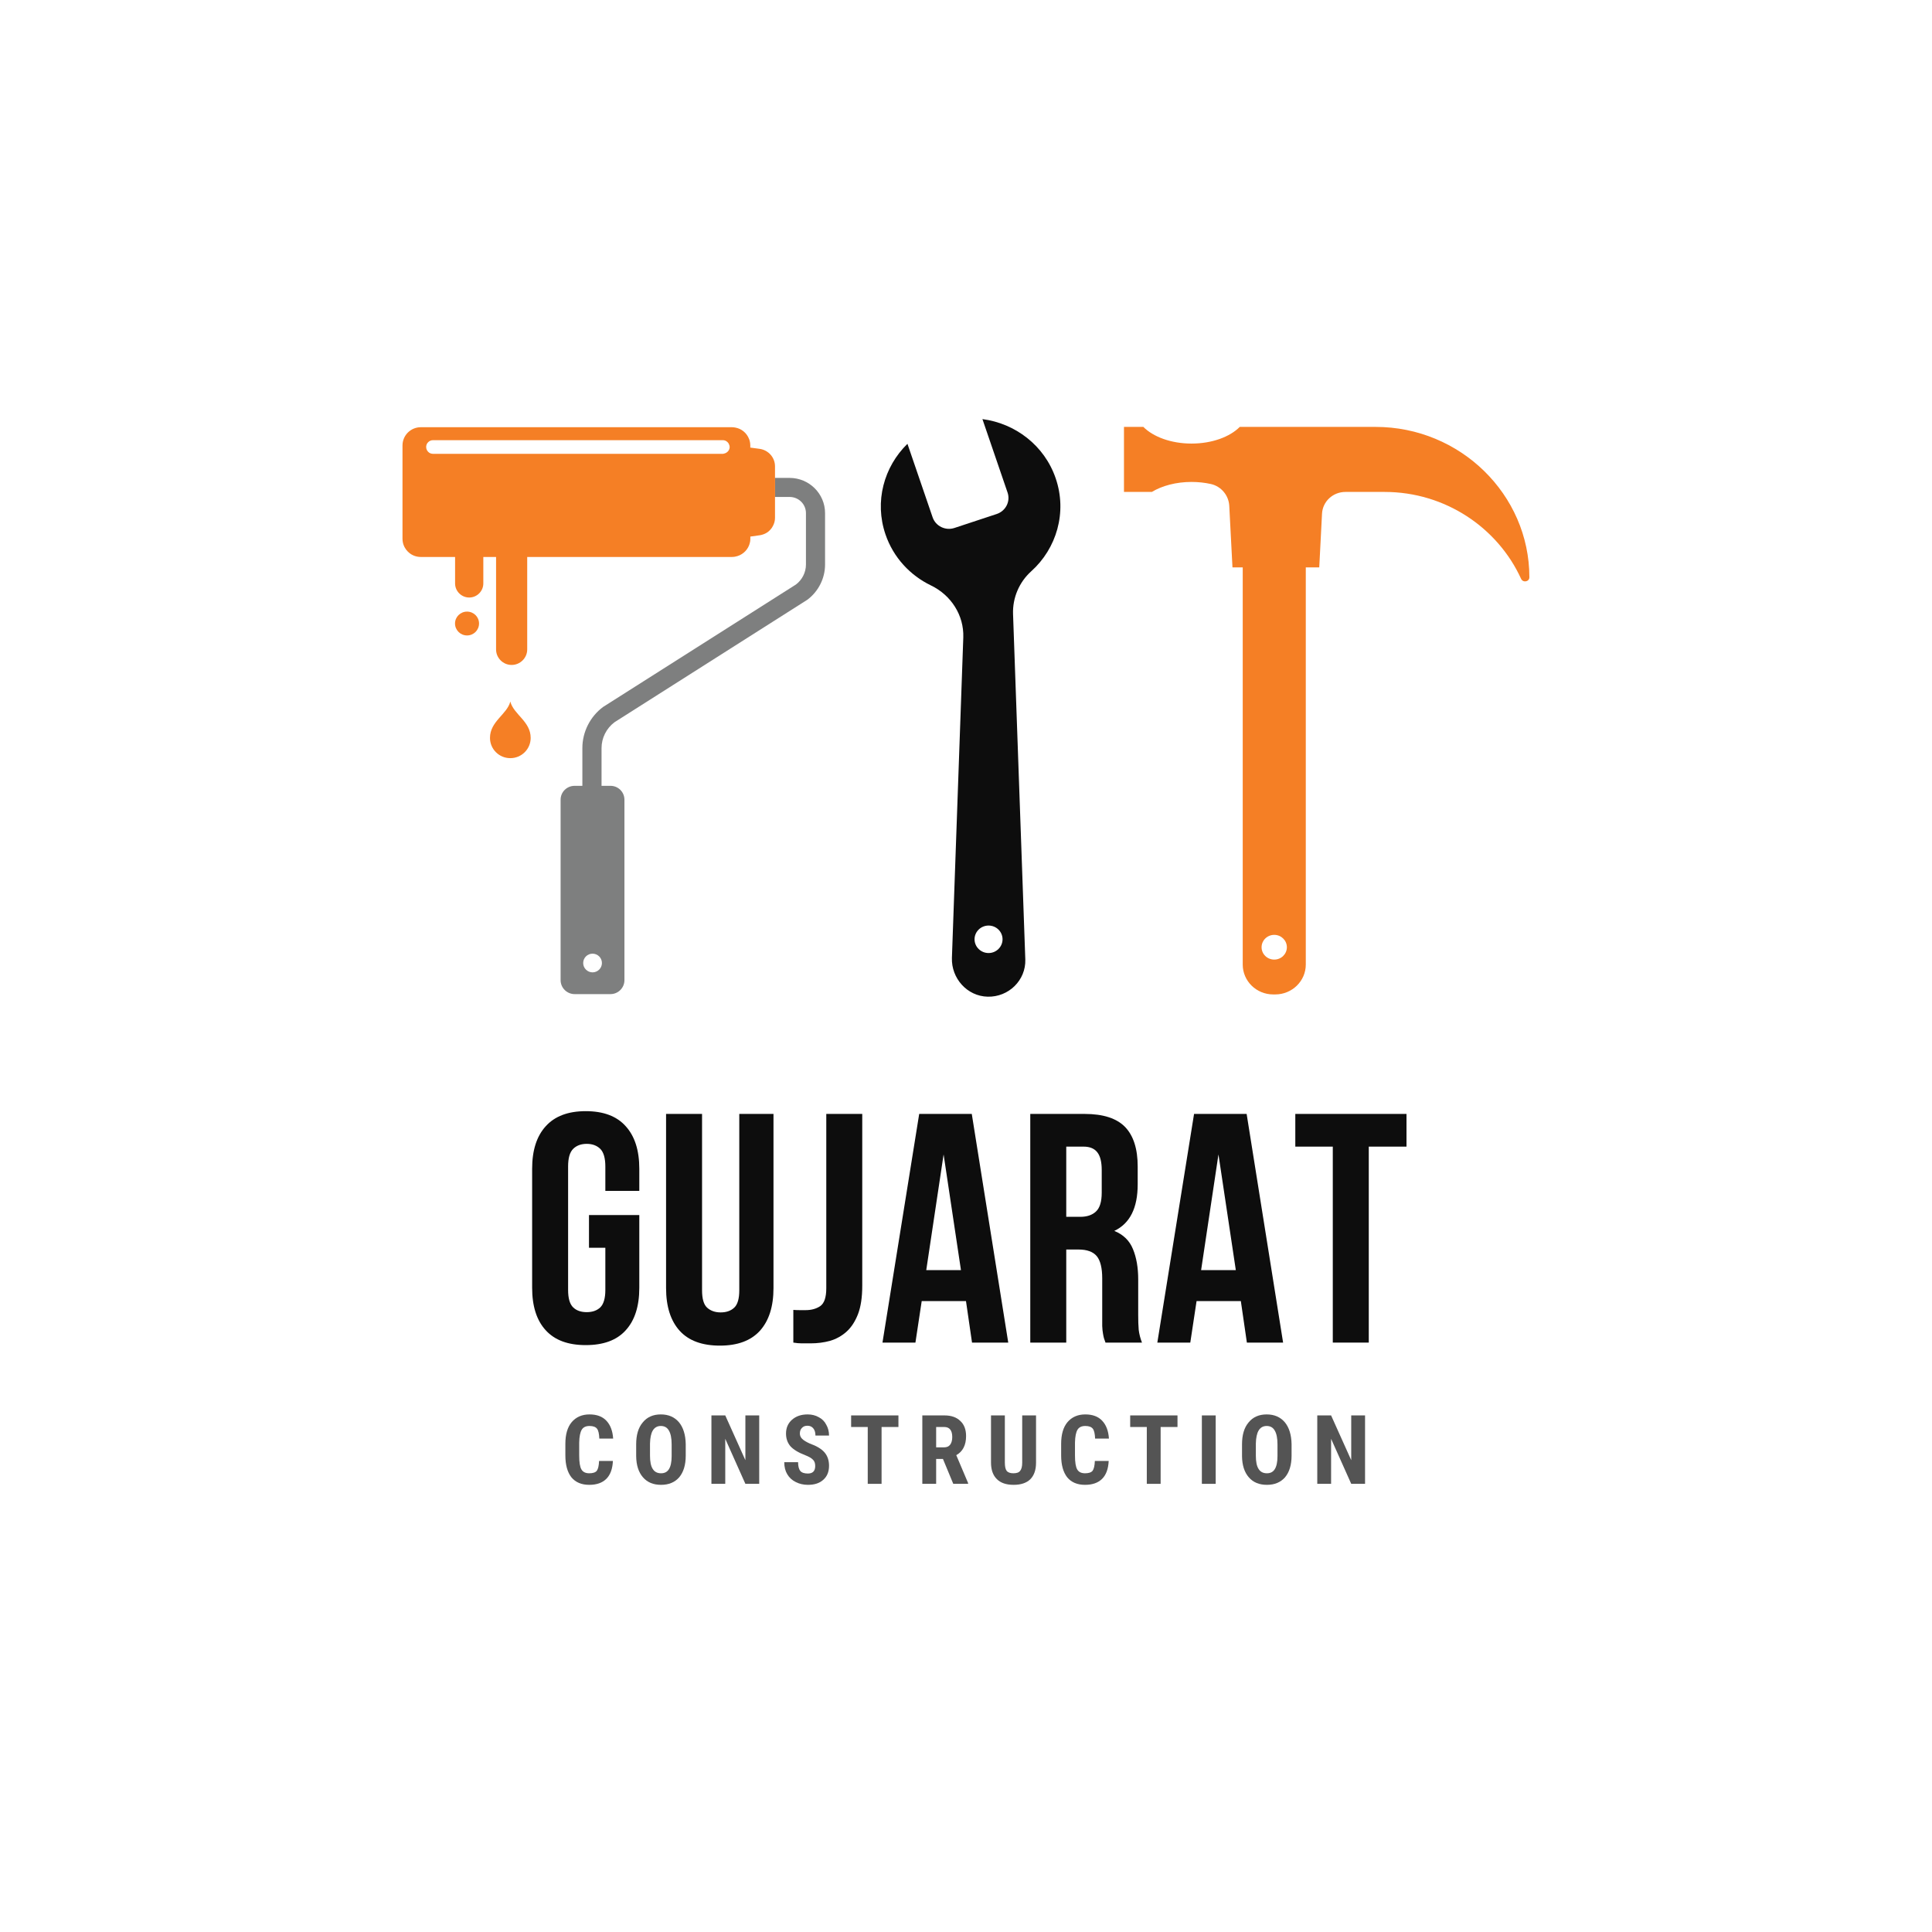 <svg xmlns="http://www.w3.org/2000/svg" xmlns:xlink="http://www.w3.org/1999/xlink" width="160" viewBox="0 0 120 120" height="160" preserveAspectRatio="xMidYMid meet"><defs><g></g><clipPath id="16262a91d1"><path d="M 34 29 L 51.25 29 L 51.25 61.766 L 34 61.766 Z M 34 29 " clip-rule="nonzero"></path></clipPath><clipPath id="42ae387939"><path d="M 25 26.516 L 49 26.516 L 49 42 L 25 42 Z M 25 26.516 " clip-rule="nonzero"></path></clipPath><clipPath id="a703835216"><path d="M 54.301 26 L 66 26 L 66 61.984 L 54.301 61.984 Z M 54.301 26 " clip-rule="nonzero"></path></clipPath><clipPath id="9bbf3111cb"><path d="M 69.812 26.516 L 94.996 26.516 L 94.996 61.766 L 69.812 61.766 Z M 69.812 26.516 " clip-rule="nonzero"></path></clipPath></defs><rect x="-12" width="144" fill="#ffffff" y="-12" height="144" fill-opacity="1"></rect><rect x="-12" width="144" fill="#ffffff" y="-12" height="144" fill-opacity="1"></rect><g fill="#0d0d0d" fill-opacity="1"><g transform="translate(32.427, 83.391)"><g><path d="M 4.156 -7.922 L 7.281 -7.922 L 7.281 -3.406 C 7.281 -2.258 7 -1.379 6.438 -0.766 C 5.883 -0.148 5.055 0.156 3.953 0.156 C 2.859 0.156 2.031 -0.148 1.469 -0.766 C 0.906 -1.379 0.625 -2.258 0.625 -3.406 L 0.625 -10.797 C 0.625 -11.941 0.906 -12.82 1.469 -13.438 C 2.031 -14.062 2.859 -14.375 3.953 -14.375 C 5.055 -14.375 5.883 -14.062 6.438 -13.438 C 7 -12.82 7.281 -11.941 7.281 -10.797 L 7.281 -9.422 L 5.172 -9.422 L 5.172 -10.938 C 5.172 -11.457 5.066 -11.82 4.859 -12.031 C 4.648 -12.238 4.367 -12.344 4.016 -12.344 C 3.66 -12.344 3.379 -12.238 3.172 -12.031 C 2.961 -11.82 2.859 -11.457 2.859 -10.938 L 2.859 -3.266 C 2.859 -2.754 2.961 -2.395 3.172 -2.188 C 3.379 -1.988 3.66 -1.891 4.016 -1.891 C 4.367 -1.891 4.648 -1.988 4.859 -2.188 C 5.066 -2.395 5.172 -2.754 5.172 -3.266 L 5.172 -5.891 L 4.156 -5.891 Z M 4.156 -7.922 "></path></g></g></g><g fill="#0d0d0d" fill-opacity="1"><g transform="translate(40.668, 83.391)"><g><path d="M 2.938 -14.203 L 2.938 -3.25 C 2.938 -2.727 3.039 -2.367 3.25 -2.172 C 3.469 -1.973 3.75 -1.875 4.094 -1.875 C 4.445 -1.875 4.727 -1.973 4.938 -2.172 C 5.145 -2.367 5.25 -2.727 5.25 -3.25 L 5.25 -14.203 L 7.375 -14.203 L 7.375 -3.391 C 7.375 -2.242 7.094 -1.359 6.531 -0.734 C 5.969 -0.117 5.141 0.188 4.047 0.188 C 2.941 0.188 2.109 -0.117 1.547 -0.734 C 0.984 -1.359 0.703 -2.242 0.703 -3.391 L 0.703 -14.203 Z M 2.938 -14.203 "></path></g></g></g><g fill="#0d0d0d" fill-opacity="1"><g transform="translate(49.072, 83.391)"><g><path d="M 0.203 -2.031 C 0.328 -2.02 0.457 -2.016 0.594 -2.016 C 0.727 -2.016 0.852 -2.016 0.969 -2.016 C 1.32 -2.016 1.625 -2.098 1.875 -2.266 C 2.125 -2.441 2.25 -2.812 2.25 -3.375 L 2.25 -14.203 L 4.484 -14.203 L 4.484 -3.531 C 4.484 -2.812 4.395 -2.223 4.219 -1.766 C 4.039 -1.305 3.801 -0.941 3.5 -0.672 C 3.207 -0.41 2.867 -0.223 2.484 -0.109 C 2.098 -0.004 1.695 0.047 1.281 0.047 C 1.07 0.047 0.883 0.047 0.719 0.047 C 0.562 0.047 0.391 0.031 0.203 0 Z M 0.203 -2.031 "></path></g></g></g><g fill="#0d0d0d" fill-opacity="1"><g transform="translate(54.593, 83.391)"><g><path d="M 8.031 0 L 5.781 0 L 5.406 -2.578 L 2.656 -2.578 L 2.266 0 L 0.219 0 L 2.5 -14.203 L 5.766 -14.203 Z M 2.938 -4.5 L 5.094 -4.5 L 4.016 -11.688 Z M 2.938 -4.5 "></path></g></g></g><g fill="#0d0d0d" fill-opacity="1"><g transform="translate(63.18, 83.391)"><g><path d="M 5.484 0 C 5.453 -0.094 5.422 -0.18 5.391 -0.266 C 5.367 -0.348 5.348 -0.445 5.328 -0.562 C 5.305 -0.688 5.289 -0.844 5.281 -1.031 C 5.281 -1.219 5.281 -1.457 5.281 -1.75 L 5.281 -3.984 C 5.281 -4.641 5.164 -5.102 4.938 -5.375 C 4.707 -5.645 4.332 -5.781 3.812 -5.781 L 3.047 -5.781 L 3.047 0 L 0.812 0 L 0.812 -14.203 L 4.188 -14.203 C 5.344 -14.203 6.18 -13.93 6.703 -13.391 C 7.223 -12.848 7.484 -12.031 7.484 -10.938 L 7.484 -9.828 C 7.484 -8.359 7 -7.395 6.031 -6.938 C 6.594 -6.707 6.977 -6.332 7.188 -5.812 C 7.406 -5.289 7.516 -4.66 7.516 -3.922 L 7.516 -1.719 C 7.516 -1.375 7.523 -1.066 7.547 -0.797 C 7.578 -0.535 7.645 -0.27 7.75 0 Z M 3.047 -12.172 L 3.047 -7.812 L 3.922 -7.812 C 4.336 -7.812 4.66 -7.922 4.891 -8.141 C 5.129 -8.359 5.25 -8.75 5.25 -9.312 L 5.25 -10.719 C 5.25 -11.227 5.156 -11.598 4.969 -11.828 C 4.789 -12.055 4.508 -12.172 4.125 -12.172 Z M 3.047 -12.172 "></path></g></g></g><g fill="#0d0d0d" fill-opacity="1"><g transform="translate(71.665, 83.391)"><g><path d="M 8.031 0 L 5.781 0 L 5.406 -2.578 L 2.656 -2.578 L 2.266 0 L 0.219 0 L 2.5 -14.203 L 5.766 -14.203 Z M 2.938 -4.5 L 5.094 -4.5 L 4.016 -11.688 Z M 2.938 -4.5 "></path></g></g></g><g fill="#0d0d0d" fill-opacity="1"><g transform="translate(80.251, 83.391)"><g><path d="M 0.203 -14.203 L 7.109 -14.203 L 7.109 -12.172 L 4.766 -12.172 L 4.766 0 L 2.531 0 L 2.531 -12.172 L 0.203 -12.172 Z M 0.203 -14.203 "></path></g></g></g><path fill="#f57f25" d="M 29.008 37.988 C 28.598 37.988 28.262 38.316 28.262 38.727 C 28.262 39.137 28.598 39.469 29.008 39.469 C 29.422 39.469 29.754 39.137 29.754 38.727 C 29.754 38.316 29.422 37.988 29.008 37.988 Z M 29.008 37.988 " fill-opacity="1" fill-rule="nonzero"></path><g clip-path="url(#16262a91d1)"><path fill="#7e7f7f" d="M 49.043 29.684 L 48.141 29.684 L 48.141 30.867 L 49.047 30.867 C 49.605 30.867 50.059 31.316 50.059 31.871 L 50.059 35.066 C 50.059 35.551 49.824 36.012 49.438 36.305 L 37.453 43.914 C 36.652 44.512 36.172 45.465 36.172 46.461 L 36.172 48.809 L 35.691 48.809 C 35.211 48.809 34.82 49.191 34.82 49.672 L 34.82 60.879 C 34.82 61.355 35.211 61.746 35.691 61.746 L 37.918 61.746 C 38.398 61.746 38.785 61.355 38.785 60.879 L 38.785 49.672 C 38.785 49.195 38.398 48.809 37.918 48.809 L 37.363 48.809 L 37.363 46.465 C 37.363 45.836 37.664 45.238 38.168 44.859 L 50.148 37.25 C 50.836 36.734 51.246 35.918 51.246 35.066 L 51.246 31.871 C 51.246 30.664 50.258 29.684 49.043 29.684 Z M 37.387 59.816 C 37.387 60.133 37.125 60.395 36.805 60.395 C 36.484 60.395 36.223 60.133 36.223 59.816 C 36.223 59.496 36.48 59.234 36.805 59.234 C 37.125 59.234 37.387 59.492 37.387 59.816 Z M 37.387 59.816 " fill-opacity="1" fill-rule="nonzero"></path></g><g clip-path="url(#42ae387939)"><path fill="#f57f25" d="M 48.137 29.684 L 48.137 31.945 L 48.137 28.965 C 48.137 28.418 47.73 27.957 47.184 27.879 L 46.602 27.801 L 46.602 27.664 C 46.602 27.621 46.598 27.578 46.594 27.539 C 46.594 27.527 46.59 27.516 46.59 27.504 C 46.586 27.473 46.578 27.441 46.57 27.41 C 46.57 27.402 46.566 27.391 46.566 27.383 C 46.555 27.348 46.543 27.312 46.531 27.277 C 46.531 27.277 46.531 27.273 46.527 27.27 C 46.387 26.898 46.059 26.621 45.66 26.555 C 45.652 26.551 45.645 26.551 45.637 26.551 C 45.582 26.543 45.523 26.535 45.465 26.535 L 26.137 26.535 C 25.508 26.535 25 27.043 25 27.668 L 25 33.465 C 25 33.641 25.039 33.805 25.113 33.957 C 25.129 33.984 25.145 34.012 25.16 34.039 C 25.18 34.074 25.207 34.113 25.23 34.145 C 25.262 34.188 25.297 34.227 25.332 34.262 C 25.359 34.289 25.387 34.312 25.414 34.336 C 25.609 34.5 25.863 34.594 26.137 34.594 L 28.266 34.594 L 28.266 36.238 C 28.266 36.719 28.66 37.113 29.145 37.113 C 29.625 37.113 30.02 36.719 30.02 36.238 L 30.02 34.594 L 30.812 34.594 L 30.812 40.34 C 30.812 40.867 31.246 41.301 31.777 41.301 C 32.309 41.301 32.746 40.867 32.746 40.34 L 32.746 34.594 L 45.465 34.594 C 45.527 34.594 45.586 34.586 45.645 34.578 C 45.648 34.574 45.656 34.574 45.664 34.574 C 46.062 34.504 46.391 34.227 46.531 33.859 C 46.535 33.855 46.535 33.852 46.535 33.848 C 46.547 33.812 46.559 33.781 46.566 33.742 C 46.57 33.734 46.574 33.723 46.574 33.715 C 46.582 33.684 46.586 33.652 46.594 33.621 C 46.594 33.609 46.594 33.602 46.598 33.59 C 46.602 33.547 46.605 33.504 46.605 33.461 L 46.605 33.328 L 47.188 33.246 C 47.254 33.234 47.32 33.223 47.383 33.199 C 47.508 33.16 47.625 33.094 47.727 33.016 C 47.805 32.953 47.875 32.875 47.934 32.793 C 47.961 32.754 47.984 32.711 48.008 32.668 C 48.09 32.516 48.137 32.344 48.137 32.164 L 48.137 30.867 L 48.141 30.867 L 48.141 29.684 Z M 48.137 29.684 " fill-opacity="1" fill-rule="nonzero"></path></g><path fill="#f57f25" d="M 31.695 43.574 C 31.695 43.574 31.695 43.578 31.695 43.582 C 31.488 44.375 30.434 44.805 30.434 45.832 C 30.434 46.527 30.996 47.09 31.695 47.09 L 31.699 47.09 C 32.398 47.09 32.961 46.527 32.961 45.832 C 32.961 44.805 31.906 44.379 31.699 43.582 C 31.699 43.578 31.699 43.574 31.695 43.574 Z M 31.695 43.574 " fill-opacity="1" fill-rule="nonzero"></path><path fill="#ffffff" d="M 45.102 28.125 C 45.062 28.148 45.012 28.164 44.961 28.176 C 44.953 28.176 44.941 28.18 44.93 28.184 C 44.922 28.188 44.91 28.188 44.895 28.188 L 26.895 28.188 C 26.809 28.188 26.727 28.16 26.656 28.117 C 26.547 28.039 26.469 27.91 26.469 27.766 C 26.469 27.648 26.516 27.539 26.594 27.465 C 26.672 27.387 26.777 27.34 26.895 27.34 L 44.895 27.34 C 45.012 27.34 45.113 27.387 45.188 27.461 C 45.234 27.504 45.27 27.559 45.289 27.621 C 45.309 27.668 45.32 27.711 45.32 27.762 C 45.32 27.922 45.23 28.055 45.102 28.125 Z M 45.102 28.125 " fill-opacity="1" fill-rule="nonzero"></path><g clip-path="url(#a703835216)"><path fill="#0d0d0d" d="M 65.57 29.707 C 64.871 27.664 63.059 26.297 61.02 26.031 L 62.582 30.594 C 62.77 31.145 62.469 31.738 61.906 31.926 L 59.281 32.793 C 58.723 32.977 58.113 32.68 57.926 32.129 L 56.363 27.566 C 54.902 28.992 54.301 31.152 55 33.195 C 55.492 34.637 56.539 35.742 57.824 36.363 C 59.082 36.969 59.879 38.223 59.832 39.594 L 59.125 59.504 C 59.086 60.758 60.062 61.875 61.344 61.906 C 62.656 61.938 63.723 60.879 63.684 59.598 L 62.922 38.129 C 62.891 37.129 63.301 36.16 64.051 35.484 C 65.625 34.07 66.297 31.824 65.57 29.707 Z M 61.402 59.195 C 60.922 59.195 60.531 58.812 60.531 58.34 C 60.531 57.871 60.922 57.488 61.402 57.488 C 61.883 57.488 62.27 57.871 62.27 58.34 C 62.27 58.812 61.879 59.195 61.402 59.195 Z M 61.402 59.195 " fill-opacity="1" fill-rule="nonzero"></path></g><g clip-path="url(#9bbf3111cb)"><path fill="#f57f25" d="M 74.008 27.551 C 75.277 27.551 76.387 27.137 77.004 26.516 L 85.445 26.516 C 90.695 26.516 94.992 30.719 94.992 35.855 C 94.992 36.137 94.594 36.211 94.477 35.949 C 93.027 32.777 89.766 30.555 86 30.555 L 83.566 30.555 C 82.789 30.555 82.152 31.148 82.113 31.906 L 81.941 35.242 L 81.105 35.242 L 81.105 59.91 C 81.105 60.934 80.254 61.766 79.207 61.766 L 79.082 61.766 C 78.035 61.766 77.188 60.934 77.188 59.91 L 77.188 35.242 L 76.551 35.242 L 76.352 31.418 C 76.316 30.766 75.852 30.207 75.207 30.062 C 74.832 29.98 74.43 29.934 74.008 29.934 C 73.047 29.934 72.176 30.172 71.543 30.555 L 69.5 30.555 L 69.5 26.516 L 71.016 26.516 C 71.629 27.133 72.738 27.551 74.008 27.551 Z M 79.145 59.602 C 79.578 59.602 79.93 59.258 79.93 58.836 C 79.93 58.41 79.578 58.066 79.145 58.066 C 78.711 58.066 78.359 58.41 78.359 58.836 C 78.359 59.258 78.711 59.602 79.145 59.602 Z M 79.145 59.602 " fill-opacity="1" fill-rule="nonzero"></path></g><g fill="#545454" fill-opacity="1"><g transform="translate(34.85, 92.164)"><g><path d="M 3.219 -1.422 C 3.195 -0.93 3.062 -0.562 2.812 -0.312 C 2.562 -0.062 2.207 0.062 1.75 0.062 C 1.27 0.062 0.898 -0.094 0.641 -0.406 C 0.391 -0.727 0.266 -1.18 0.266 -1.766 L 0.266 -2.484 C 0.266 -3.066 0.395 -3.516 0.656 -3.828 C 0.926 -4.148 1.297 -4.312 1.766 -4.312 C 2.223 -4.312 2.57 -4.18 2.812 -3.922 C 3.062 -3.66 3.203 -3.289 3.234 -2.812 L 2.375 -2.812 C 2.363 -3.113 2.316 -3.316 2.234 -3.422 C 2.148 -3.535 1.992 -3.594 1.766 -3.594 C 1.535 -3.594 1.375 -3.516 1.281 -3.359 C 1.188 -3.203 1.133 -2.938 1.125 -2.562 L 1.125 -1.766 C 1.125 -1.336 1.172 -1.047 1.266 -0.891 C 1.359 -0.734 1.52 -0.656 1.75 -0.656 C 1.977 -0.656 2.133 -0.707 2.219 -0.812 C 2.301 -0.926 2.348 -1.129 2.359 -1.422 Z M 3.219 -1.422 "></path></g></g></g><g fill="#545454" fill-opacity="1"><g transform="translate(39.248, 92.164)"><g><path d="M 3.344 -1.75 C 3.344 -1.176 3.207 -0.727 2.938 -0.406 C 2.664 -0.094 2.289 0.062 1.812 0.062 C 1.332 0.062 0.957 -0.094 0.688 -0.406 C 0.414 -0.719 0.273 -1.156 0.266 -1.719 L 0.266 -2.453 C 0.266 -3.035 0.398 -3.488 0.672 -3.812 C 0.941 -4.145 1.316 -4.312 1.797 -4.312 C 2.273 -4.312 2.648 -4.148 2.922 -3.828 C 3.191 -3.504 3.332 -3.051 3.344 -2.469 Z M 2.469 -2.453 C 2.469 -2.836 2.41 -3.125 2.297 -3.312 C 2.191 -3.5 2.023 -3.594 1.797 -3.594 C 1.578 -3.594 1.41 -3.5 1.297 -3.312 C 1.191 -3.133 1.133 -2.863 1.125 -2.5 L 1.125 -1.75 C 1.125 -1.375 1.18 -1.098 1.297 -0.922 C 1.41 -0.742 1.582 -0.656 1.812 -0.656 C 2.031 -0.656 2.191 -0.738 2.297 -0.906 C 2.41 -1.082 2.469 -1.352 2.469 -1.719 Z M 2.469 -2.453 "></path></g></g></g><g fill="#545454" fill-opacity="1"><g transform="translate(43.844, 92.164)"><g><path d="M 3.312 0 L 2.453 0 L 1.203 -2.797 L 1.203 0 L 0.344 0 L 0.344 -4.25 L 1.203 -4.25 L 2.453 -1.469 L 2.453 -4.25 L 3.312 -4.25 Z M 3.312 0 "></path></g></g></g><g fill="#545454" fill-opacity="1"><g transform="translate(48.493, 92.164)"><g><path d="M 2.141 -1.109 C 2.141 -1.285 2.094 -1.414 2 -1.5 C 1.914 -1.594 1.754 -1.688 1.516 -1.781 C 1.086 -1.945 0.781 -2.133 0.594 -2.344 C 0.414 -2.562 0.328 -2.82 0.328 -3.125 C 0.328 -3.477 0.453 -3.766 0.703 -3.984 C 0.953 -4.203 1.273 -4.312 1.672 -4.312 C 1.93 -4.312 2.16 -4.254 2.359 -4.141 C 2.566 -4.035 2.723 -3.879 2.828 -3.672 C 2.941 -3.473 3 -3.25 3 -3 L 2.156 -3 C 2.156 -3.195 2.109 -3.348 2.016 -3.453 C 1.93 -3.555 1.812 -3.609 1.656 -3.609 C 1.508 -3.609 1.395 -3.562 1.312 -3.469 C 1.227 -3.383 1.188 -3.27 1.188 -3.125 C 1.188 -3 1.234 -2.891 1.328 -2.797 C 1.422 -2.703 1.582 -2.602 1.812 -2.5 C 2.227 -2.352 2.531 -2.172 2.719 -1.953 C 2.906 -1.734 3 -1.457 3 -1.125 C 3 -0.75 2.879 -0.457 2.641 -0.25 C 2.41 -0.039 2.094 0.062 1.688 0.062 C 1.414 0.062 1.164 0.004 0.938 -0.109 C 0.707 -0.223 0.531 -0.383 0.406 -0.594 C 0.281 -0.801 0.219 -1.051 0.219 -1.344 L 1.078 -1.344 C 1.078 -1.094 1.125 -0.91 1.219 -0.797 C 1.312 -0.691 1.469 -0.641 1.688 -0.641 C 1.988 -0.641 2.141 -0.797 2.141 -1.109 Z M 2.141 -1.109 "></path></g></g></g><g fill="#545454" fill-opacity="1"><g transform="translate(52.709, 92.164)"><g><path d="M 3.094 -3.531 L 2.047 -3.531 L 2.047 0 L 1.188 0 L 1.188 -3.531 L 0.156 -3.531 L 0.156 -4.25 L 3.094 -4.25 Z M 3.094 -3.531 "></path></g></g></g><g fill="#545454" fill-opacity="1"><g transform="translate(56.943, 92.164)"><g><path d="M 1.625 -1.547 L 1.203 -1.547 L 1.203 0 L 0.344 0 L 0.344 -4.25 L 1.719 -4.25 C 2.145 -4.25 2.473 -4.133 2.703 -3.906 C 2.941 -3.688 3.062 -3.375 3.062 -2.969 C 3.062 -2.406 2.859 -2.008 2.453 -1.781 L 3.188 -0.047 L 3.188 0 L 2.266 0 Z M 1.203 -2.266 L 1.688 -2.266 C 1.863 -2.266 1.992 -2.32 2.078 -2.438 C 2.16 -2.551 2.203 -2.707 2.203 -2.906 C 2.203 -3.32 2.035 -3.531 1.703 -3.531 L 1.203 -3.531 Z M 1.203 -2.266 "></path></g></g></g><g fill="#545454" fill-opacity="1"><g transform="translate(61.241, 92.164)"><g><path d="M 3.109 -4.25 L 3.109 -1.312 C 3.109 -0.863 2.988 -0.52 2.75 -0.281 C 2.508 -0.051 2.164 0.062 1.719 0.062 C 1.258 0.062 0.91 -0.055 0.672 -0.297 C 0.43 -0.535 0.312 -0.879 0.312 -1.328 L 0.312 -4.25 L 1.172 -4.25 L 1.172 -1.328 C 1.172 -1.086 1.207 -0.914 1.281 -0.812 C 1.363 -0.707 1.504 -0.656 1.703 -0.656 C 1.91 -0.656 2.051 -0.707 2.125 -0.812 C 2.207 -0.914 2.25 -1.082 2.25 -1.312 L 2.25 -4.25 Z M 3.109 -4.25 "></path></g></g></g><g fill="#545454" fill-opacity="1"><g transform="translate(65.644, 92.164)"><g><path d="M 3.219 -1.422 C 3.195 -0.93 3.062 -0.562 2.812 -0.312 C 2.562 -0.062 2.207 0.062 1.75 0.062 C 1.27 0.062 0.898 -0.094 0.641 -0.406 C 0.391 -0.727 0.266 -1.18 0.266 -1.766 L 0.266 -2.484 C 0.266 -3.066 0.395 -3.516 0.656 -3.828 C 0.926 -4.148 1.297 -4.312 1.766 -4.312 C 2.223 -4.312 2.57 -4.18 2.812 -3.922 C 3.062 -3.66 3.203 -3.289 3.234 -2.812 L 2.375 -2.812 C 2.363 -3.113 2.316 -3.316 2.234 -3.422 C 2.148 -3.535 1.992 -3.594 1.766 -3.594 C 1.535 -3.594 1.375 -3.516 1.281 -3.359 C 1.188 -3.203 1.133 -2.938 1.125 -2.562 L 1.125 -1.766 C 1.125 -1.336 1.172 -1.047 1.266 -0.891 C 1.359 -0.734 1.52 -0.656 1.75 -0.656 C 1.977 -0.656 2.133 -0.707 2.219 -0.812 C 2.301 -0.926 2.348 -1.129 2.359 -1.422 Z M 3.219 -1.422 "></path></g></g></g><g fill="#545454" fill-opacity="1"><g transform="translate(70.042, 92.164)"><g><path d="M 3.094 -3.531 L 2.047 -3.531 L 2.047 0 L 1.188 0 L 1.188 -3.531 L 0.156 -3.531 L 0.156 -4.25 L 3.094 -4.25 Z M 3.094 -3.531 "></path></g></g></g><g fill="#545454" fill-opacity="1"><g transform="translate(74.275, 92.164)"><g><path d="M 1.234 0 L 0.375 0 L 0.375 -4.25 L 1.234 -4.25 Z M 1.234 0 "></path></g></g></g><g fill="#545454" fill-opacity="1"><g transform="translate(76.878, 92.164)"><g><path d="M 3.344 -1.75 C 3.344 -1.176 3.207 -0.727 2.938 -0.406 C 2.664 -0.094 2.289 0.062 1.812 0.062 C 1.332 0.062 0.957 -0.094 0.688 -0.406 C 0.414 -0.719 0.273 -1.156 0.266 -1.719 L 0.266 -2.453 C 0.266 -3.035 0.398 -3.488 0.672 -3.812 C 0.941 -4.145 1.316 -4.312 1.797 -4.312 C 2.273 -4.312 2.648 -4.148 2.922 -3.828 C 3.191 -3.504 3.332 -3.051 3.344 -2.469 Z M 2.469 -2.453 C 2.469 -2.836 2.41 -3.125 2.297 -3.312 C 2.191 -3.5 2.023 -3.594 1.797 -3.594 C 1.578 -3.594 1.41 -3.5 1.297 -3.312 C 1.191 -3.133 1.133 -2.863 1.125 -2.5 L 1.125 -1.75 C 1.125 -1.375 1.18 -1.098 1.297 -0.922 C 1.41 -0.742 1.582 -0.656 1.812 -0.656 C 2.031 -0.656 2.191 -0.738 2.297 -0.906 C 2.41 -1.082 2.469 -1.352 2.469 -1.719 Z M 2.469 -2.453 "></path></g></g></g><g fill="#545454" fill-opacity="1"><g transform="translate(81.474, 92.164)"><g><path d="M 3.312 0 L 2.453 0 L 1.203 -2.797 L 1.203 0 L 0.344 0 L 0.344 -4.25 L 1.203 -4.25 L 2.453 -1.469 L 2.453 -4.25 L 3.312 -4.25 Z M 3.312 0 "></path></g></g></g></svg>